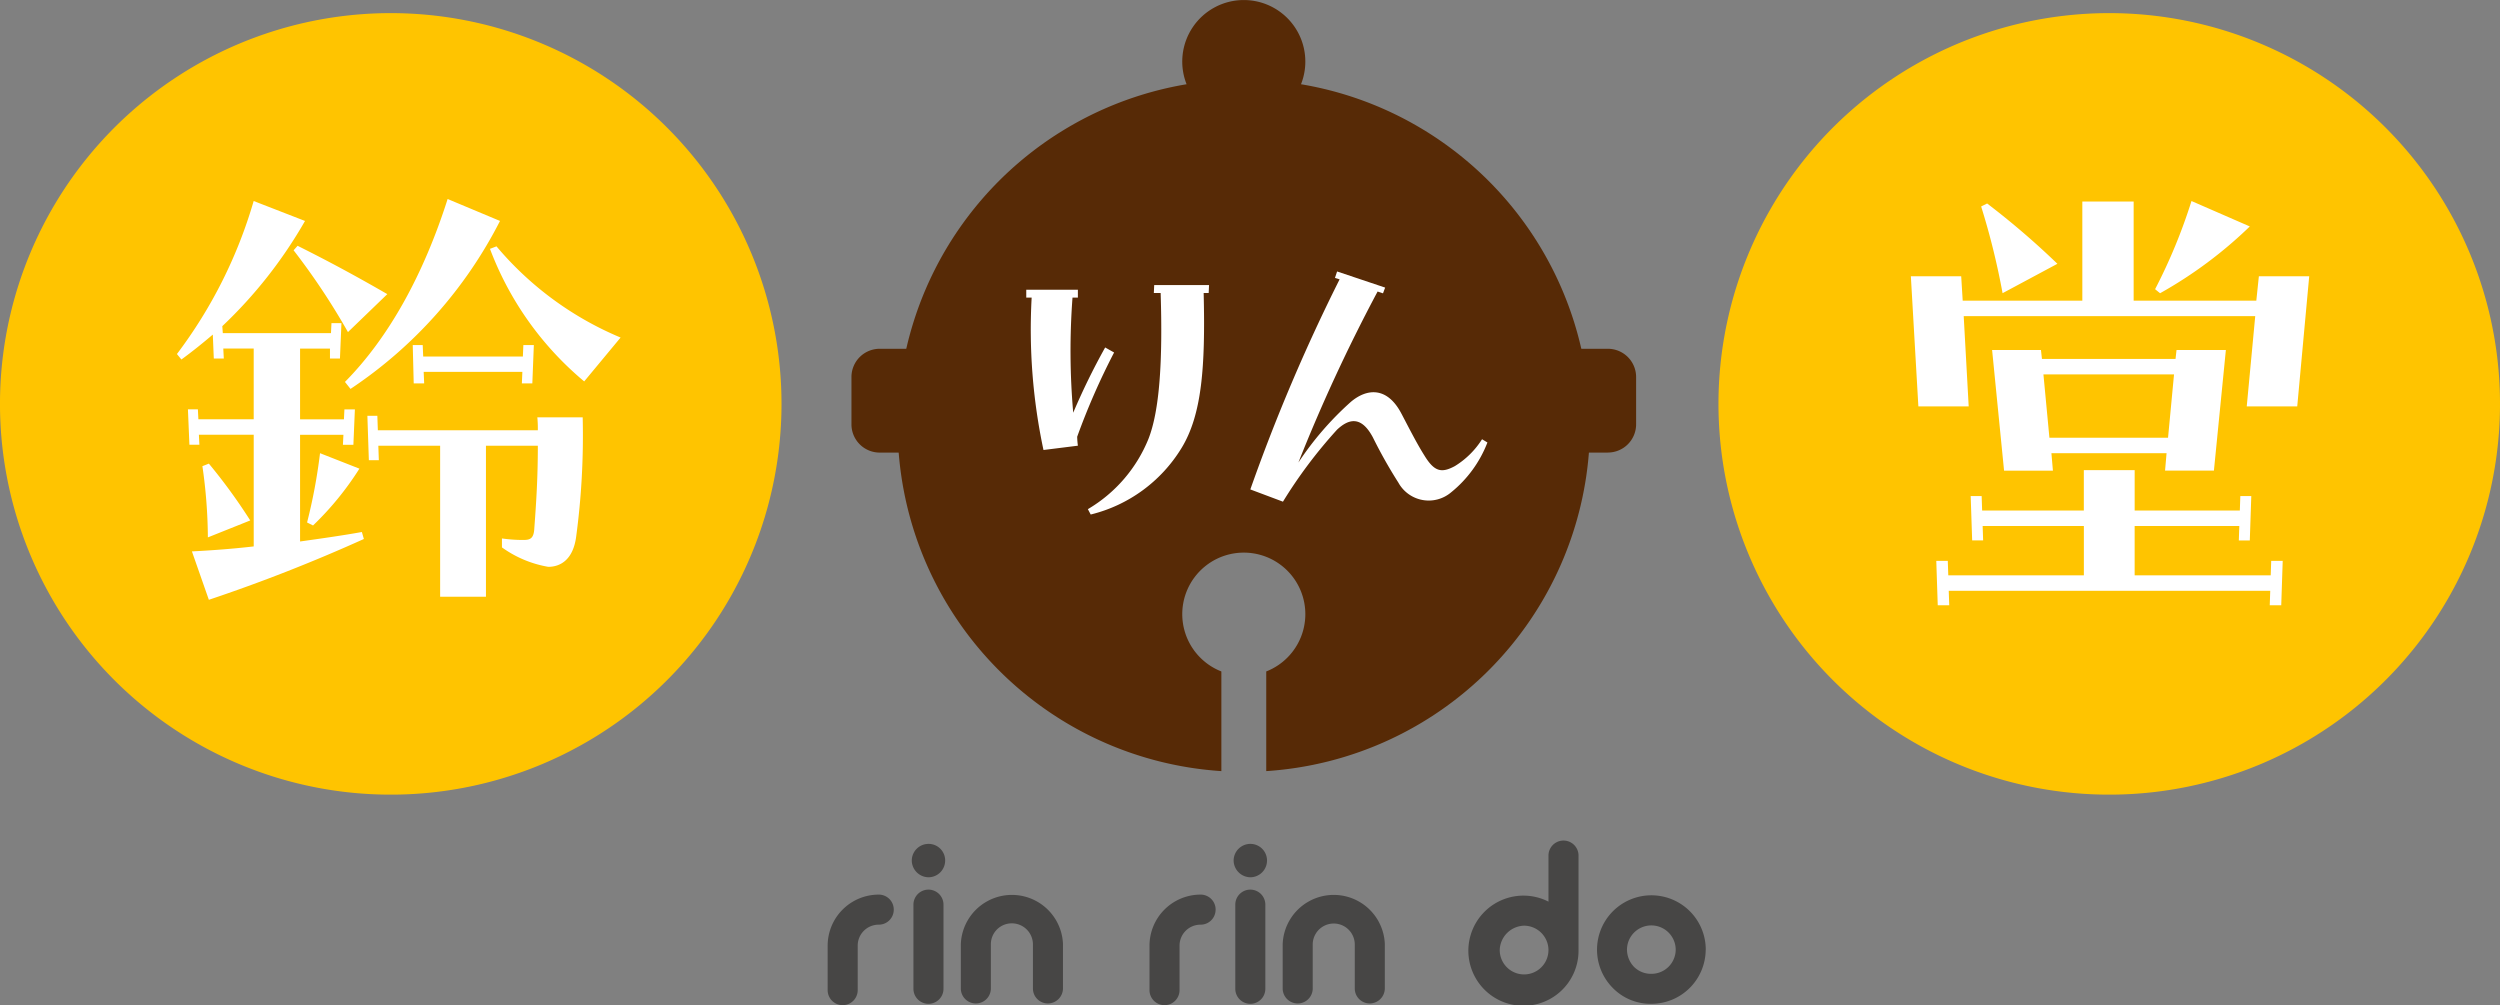 <svg xmlns="http://www.w3.org/2000/svg" xmlns:xlink="http://www.w3.org/1999/xlink" width="195.662" height="78.667" viewBox="0 0 195.662 78.667">
  <rect x="0" y="0" width="195.662" height="78.667" fill="#808080" stroke="none"/>
  <defs>
    <clipPath id="clip-path">
      <rect id="長方形_1921" data-name="長方形 1921" width="195.662" height="78.667" fill="none"/>
    </clipPath>
  </defs>
  <g id="グループ_55393" data-name="グループ 55393" clip-path="url(#clip-path)">
    <path id="パス_3620" data-name="パス 3620" d="M61.165,31.97A30.583,30.583,0,1,1,30.583,1.388,30.582,30.582,0,0,1,61.165,31.97" transform="translate(0 -0.361)" fill="#ffc400"/>
    <path id="パス_3621" data-name="パス 3621" d="M242.929,31.97A30.583,30.583,0,1,1,212.347,1.388,30.582,30.582,0,0,1,242.929,31.97" transform="translate(-47.267 -0.361)" fill="#ffc400"/>
    <path id="パス_3622" data-name="パス 3622" d="M202.112,27.151h3.94l.117,1.911h9.363V21.3h4.017v7.763h9.6l.2-1.911h3.94l-.937,10.182H228.4l.664-7.061H206.248l.39,7.061H202.7Zm1.99,22.274h.9l.039,1.131h10.611V46.694H207.73l.039,1.131h-.859l-.116-3.472h.858l.039,1.131h7.958V42.326h3.979v3.159h8.231l.039-1.131h.858l-.117,3.472h-.859l.039-1.131h-8.192v3.861h10.649l.039-1.131h.9L231.1,52.9h-.9l.039-1.131H205.077l.039,1.131h-.9Zm3.511-27.736.468-.234a62.513,62.513,0,0,1,5.5,4.72l-4.291,2.3a57.411,57.411,0,0,0-1.677-6.788m.858,11.235h3.823l.078.7h10.455l.078-.7h3.862l-.936,9.44h-3.823L222.124,41h-9.011l.117,1.365h-3.823Zm13.77,6.865.468-4.954H212.488l.468,4.954Zm-1.014-11.625a42.9,42.9,0,0,0,2.848-6.9l4.564,1.99a33.8,33.8,0,0,1-7.022,5.227Z" transform="translate(-52.559 -5.529)" fill="#fff"/>
    <path id="パス_3623" data-name="パス 3623" d="M126.512,6.593a4.816,4.816,0,1,0-8.955,0,27.094,27.094,0,0,0,2.722,53.758v-7.8a4.816,4.816,0,1,1,3.512,0v7.8a27.094,27.094,0,0,0,2.722-53.758" transform="translate(-24.689 0)" fill="#572a06"/>
    <path id="パス_3624" data-name="パス 3624" d="M149.26,45.014H92.27a2.211,2.211,0,0,1-2.211-2.21V39.1a2.211,2.211,0,0,1,2.211-2.211h56.99a2.211,2.211,0,0,1,2.21,2.211V42.8a2.21,2.21,0,0,1-2.21,2.21" transform="translate(-23.42 -9.592)" fill="#572a06"/>
    <path id="パス_3625" data-name="パス 3625" d="M19.887,48.629c1.521-.078,3.16-.195,4.837-.39V39.5H20.433l.039.78h-.781l-.116-2.77h.779l.039.78h4.33V32.752h-2.38l.039.78H21.6l-.078-1.872c-.78.663-1.6,1.326-2.457,1.951l-.351-.429a36.955,36.955,0,0,0,6.007-11.976l4.018,1.561A35.732,35.732,0,0,1,22.266,31l.039.547h8.466l.038-.781h.781l-.117,2.77h-.781v-.78h-2.34v5.539h3.433l.038-.78h.819l-.117,2.77h-.819l.039-.78H28.352v8.348c1.677-.235,3.316-.468,4.837-.741l.156.546a129.114,129.114,0,0,1-12.132,4.759Zm.819-6.67.508-.2a43.709,43.709,0,0,1,3.238,4.447l-3.316,1.327a40.111,40.111,0,0,0-.429-5.579m7.139-16.892.312-.351c2.653,1.326,4.72,2.457,7.022,3.783L32.1,31.465a53.645,53.645,0,0,0-4.253-6.4m1.053,21.3a42.427,42.427,0,0,0,1.014-5.422l3.082,1.21A23.614,23.614,0,0,1,29.366,46.6Zm2.965-11C35.3,31.894,38.026,26.94,39.9,21.049L44,22.766a34.744,34.744,0,0,1-11.7,13.146Zm1.755,2.652H34.4l.039,1.131H46.96a9.111,9.111,0,0,0-.039-1.014h3.55a59.492,59.492,0,0,1-.508,9.323c-.234,1.833-1.248,2.38-2.184,2.38a8.726,8.726,0,0,1-3.627-1.521v-.7a11.634,11.634,0,0,0,1.677.118c.547,0,.82-.118.858-.937.156-2.107.274-3.979.274-6.436H42.9V52.179H39.314V40.36H34.477l.039,1.131h-.781Zm3.55-5.539h.78l.039.9h7.8l.039-.9h.82l-.118,3h-.819l.039-.9H38.026l.039.9h-.819Zm6.046-7.529.508-.195a25.573,25.573,0,0,0,9.713,7.138l-2.848,3.433A24.966,24.966,0,0,1,43.215,24.95" transform="translate(-4.867 -5.474)" fill="#fff"/>
    <path id="パス_3626" data-name="パス 3626" d="M108.969,31.135h-.421v-.617h4.04v.617h-.421a55.858,55.858,0,0,0,.056,9.007,52.8,52.8,0,0,1,2.5-5.107l.7.394a54.1,54.1,0,0,0-2.89,6.594,6.387,6.387,0,0,0,.056.7l-2.693.337a45.279,45.279,0,0,1-.926-11.924m4.4,16.554a11.306,11.306,0,0,0,4.742-5.5c.869-2.217,1.123-6.06.954-11.419h-.533l.028-.618h4.292l-.028.618h-.393c.141,5.807-.14,9.539-1.74,12.149a11.535,11.535,0,0,1-7.1,5.19Z" transform="translate(-28.228 -7.841)" fill="#fff"/>
    <path id="パス_3627" data-name="パス 3627" d="M132.247,45.771a142.03,142.03,0,0,1,6.987-16.442l-.364-.112.168-.505,3.76,1.262-.168.449-.422-.141a131.152,131.152,0,0,0-6.2,13.384,24.354,24.354,0,0,1,4.1-4.742c1.29-1.094,2.861-1.178,3.956.9.477.9,1.179,2.3,1.8,3.282.786,1.291,1.347,1.4,2.385.842a6.577,6.577,0,0,0,2.133-2.105l.421.253A9.31,9.31,0,0,1,147.96,46a2.711,2.711,0,0,1-4.124-.758,37.694,37.694,0,0,1-1.993-3.535c-.954-1.8-1.964-1.4-2.805-.617a37.324,37.324,0,0,0-4.237,5.64Z" transform="translate(-34.39 -7.466)" fill="#fff"/>
    <path id="パス_3628" data-name="パス 3628" d="M92.715,95.8a1.171,1.171,0,0,1-1.176,1.176,1.639,1.639,0,0,0-1.646,1.646V102.1a1.176,1.176,0,0,1-2.352,0V98.623a4,4,0,0,1,4-4A1.171,1.171,0,0,1,92.715,95.8" transform="translate(-22.765 -24.607)" fill="#474645"/>
    <path id="パス_3629" data-name="パス 3629" d="M99.052,90.566a1.311,1.311,0,0,1-1.307,1.306,1.327,1.327,0,0,1-1.306-1.306,1.31,1.31,0,0,1,1.306-1.307,1.294,1.294,0,0,1,1.307,1.307m-.131,3.448V100.6a1.176,1.176,0,1,1-2.352,0V94.014a1.176,1.176,0,0,1,2.352,0" transform="translate(-25.079 -23.212)" fill="#474645"/>
    <path id="パス_3630" data-name="パス 3630" d="M101.628,101.931V98.456a4,4,0,0,1,7.994,0v3.475a1.187,1.187,0,0,1-1.176,1.176,1.171,1.171,0,0,1-1.176-1.176V98.456a1.651,1.651,0,0,0-1.646-1.62,1.634,1.634,0,0,0-1.646,1.62v3.475a1.176,1.176,0,1,1-2.352,0" transform="translate(-26.428 -24.571)" fill="#474645"/>
    <path id="パス_3631" data-name="パス 3631" d="M126.757,95.8a1.171,1.171,0,0,1-1.176,1.176,1.639,1.639,0,0,0-1.646,1.646V102.1a1.176,1.176,0,1,1-2.352,0V98.623a4,4,0,0,1,4-4,1.171,1.171,0,0,1,1.176,1.176" transform="translate(-31.618 -24.607)" fill="#474645"/>
    <path id="パス_3632" data-name="パス 3632" d="M133.094,90.566a1.311,1.311,0,0,1-1.307,1.306,1.327,1.327,0,0,1-1.306-1.306,1.31,1.31,0,0,1,1.306-1.307,1.3,1.3,0,0,1,1.307,1.307m-.131,3.448V100.6a1.176,1.176,0,1,1-2.352,0V94.014a1.176,1.176,0,0,1,2.352,0" transform="translate(-33.931 -23.212)" fill="#474645"/>
    <path id="パス_3633" data-name="パス 3633" d="M135.67,101.931V98.456a4,4,0,0,1,7.994,0v3.475a1.187,1.187,0,0,1-1.176,1.176,1.171,1.171,0,0,1-1.176-1.176V98.456a1.646,1.646,0,0,0-3.291,0v3.475a1.176,1.176,0,1,1-2.352,0" transform="translate(-35.281 -24.571)" fill="#474645"/>
    <path id="パス_3634" data-name="パス 3634" d="M163.968,90.082v7.394a4.311,4.311,0,1,1-2.352-3.789V90.082a1.176,1.176,0,1,1,2.352,0m-2.352,7.394a1.918,1.918,0,0,0-1.908-1.908,1.964,1.964,0,0,0-1.907,1.908,1.907,1.907,0,0,0,3.814,0" transform="translate(-40.425 -23.12)" fill="#474645"/>
    <path id="パス_3635" data-name="パス 3635" d="M177.418,98.956a4.254,4.254,0,0,1-4.258,4.233,4.125,4.125,0,0,1-3-1.228,4.255,4.255,0,1,1,7.263-3m-2.352,0a1.907,1.907,0,1,0-3.814,0,1.973,1.973,0,0,0,.548,1.333,1.875,1.875,0,0,0,1.359.548,1.9,1.9,0,0,0,1.907-1.881" transform="translate(-43.922 -24.626)" fill="#474645"/>
  </g>
</svg>
